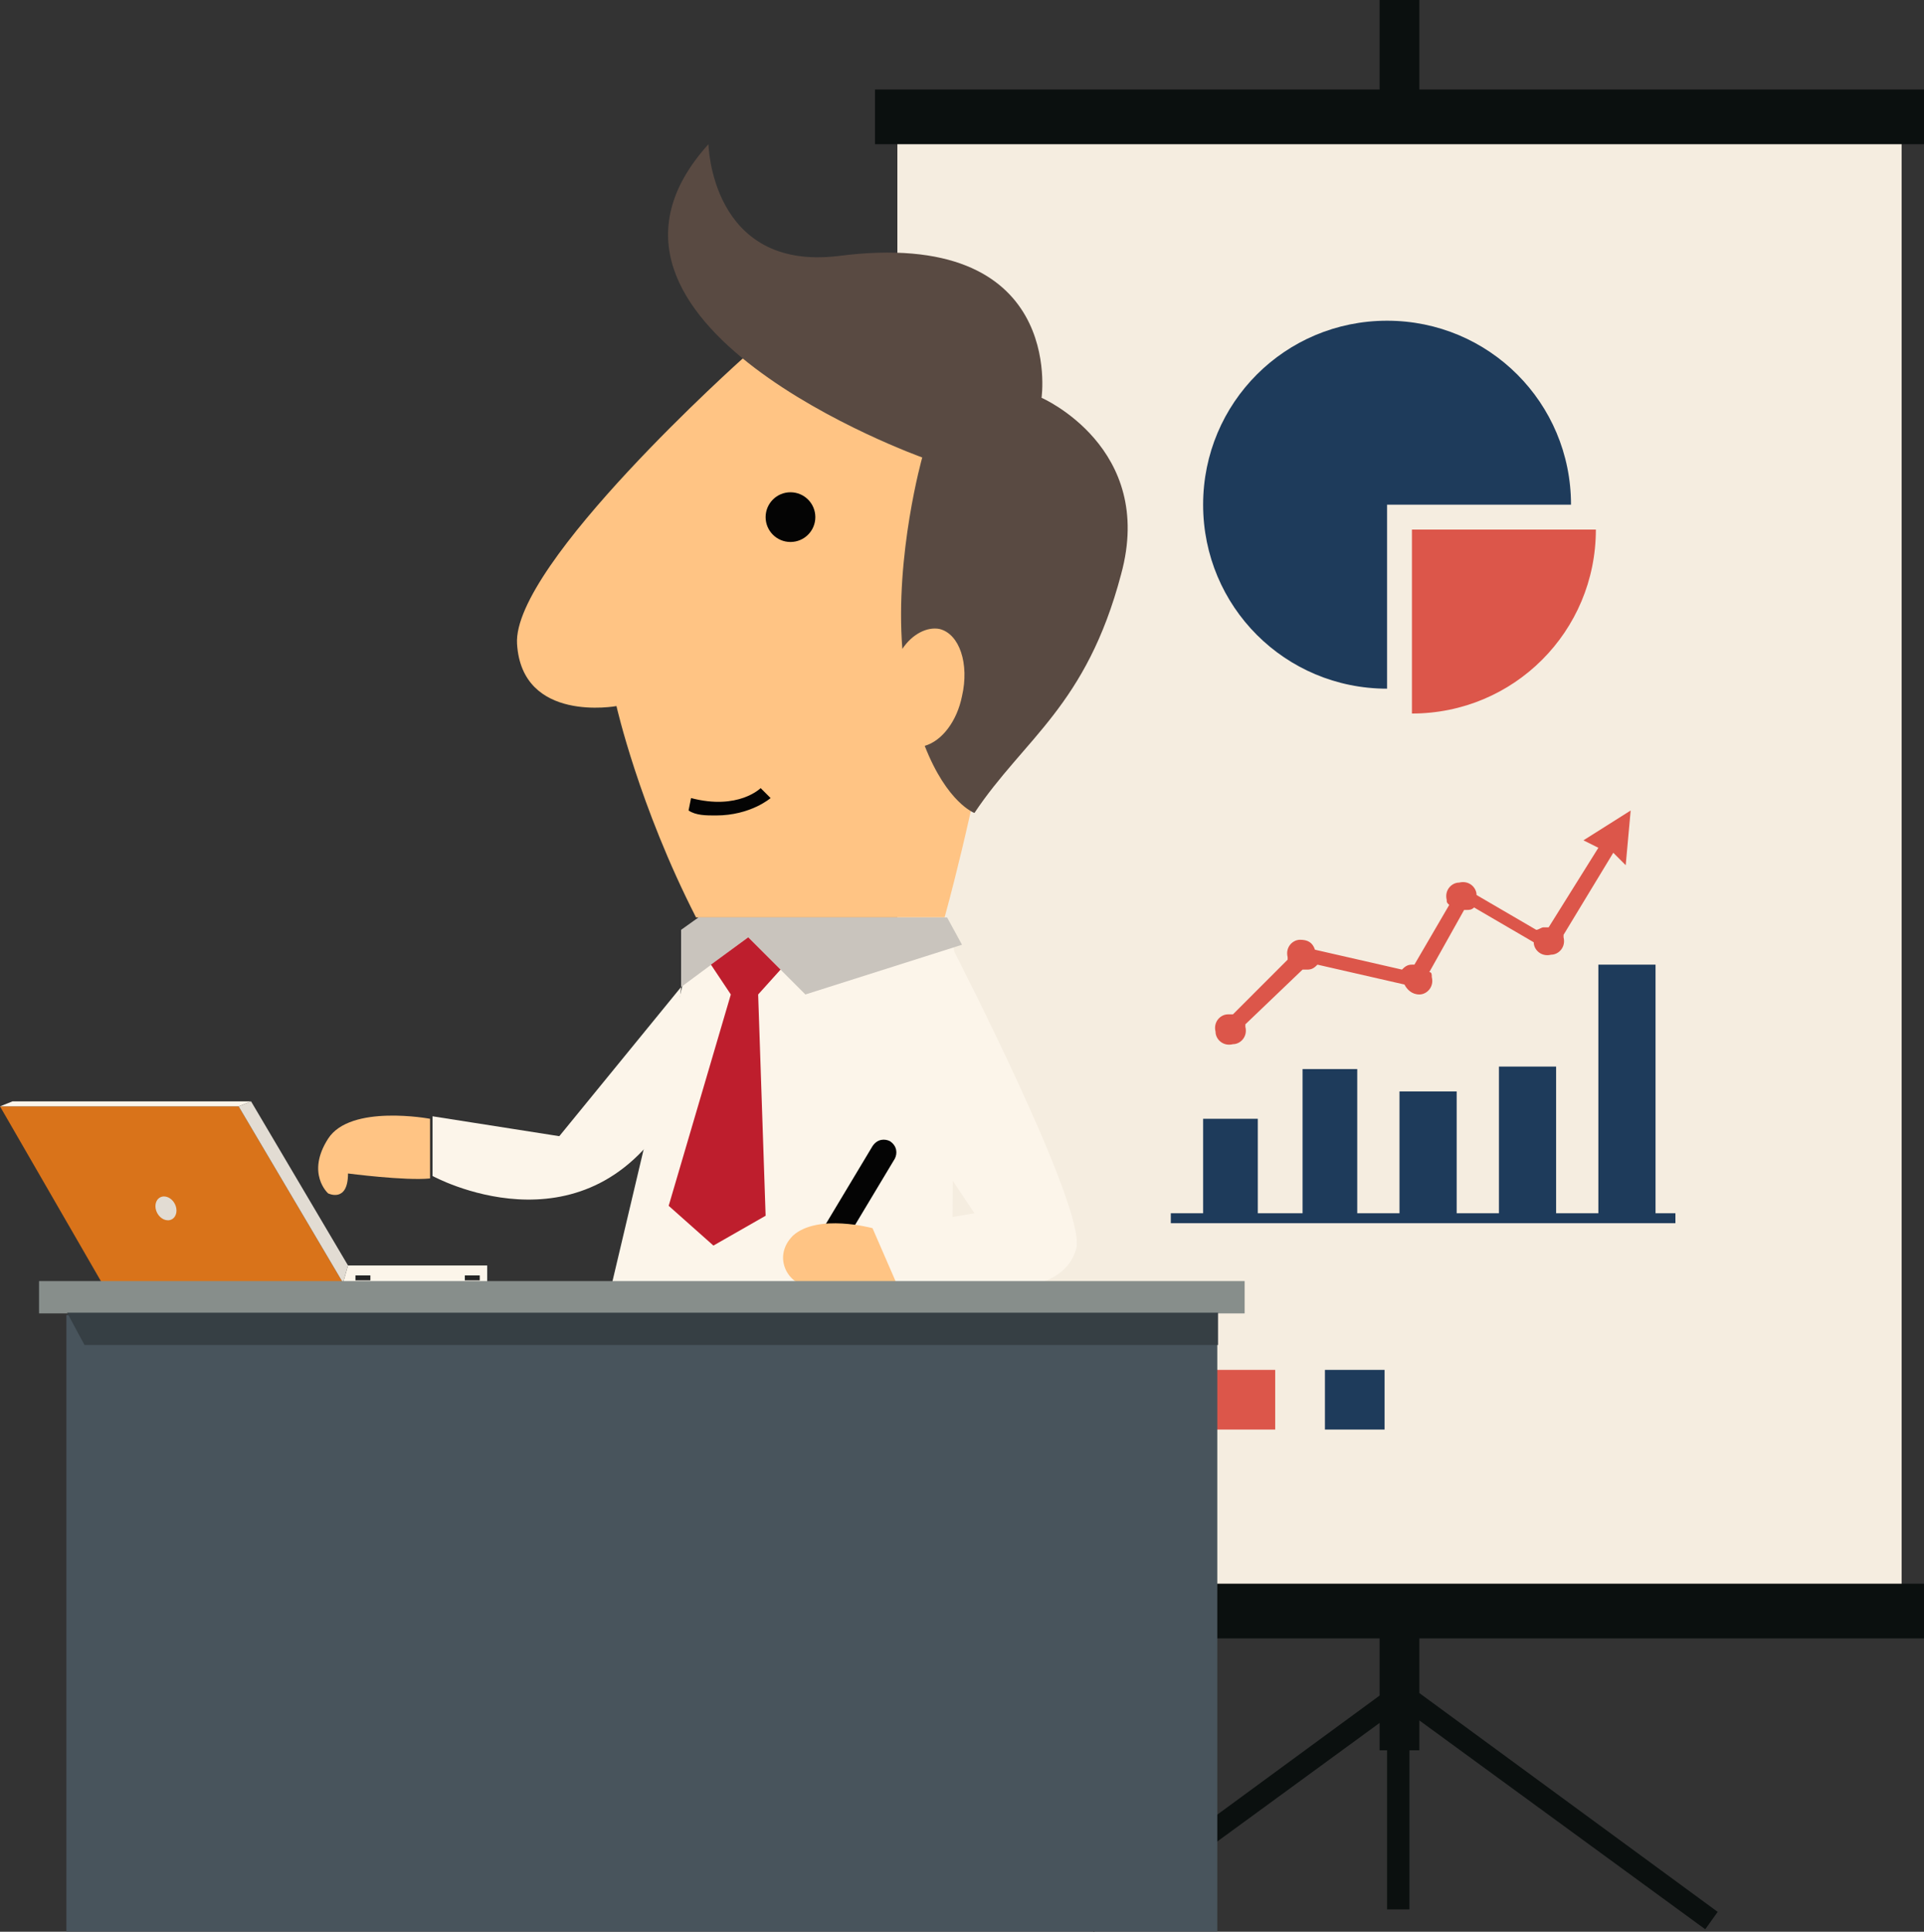 <?xml version="1.0" encoding="utf-8"?>
<!-- Generator: Adobe Illustrator 16.0.0, SVG Export Plug-In . SVG Version: 6.00 Build 0)  -->
<!DOCTYPE svg PUBLIC "-//W3C//DTD SVG 1.1//EN" "http://www.w3.org/Graphics/SVG/1.1/DTD/svg11.dtd">
<svg version="1.1" id="Layer" xmlns="http://www.w3.org/2000/svg" xmlns:xlink="http://www.w3.org/1999/xlink" x="0px" y="0px"
	 width="396.391px" height="397.928px" viewBox="116.767 229.3 396.391 397.928"
	 enable-background="new 116.767 229.3 396.391 397.928" xml:space="preserve">
<rect x="116.767" y="229.3" width="396.391" height="397.928" fill="#333333" stroke="none"/>
<g>
	<g>
		<polygon fill="#0B100F" points="470.651,623.131 409.195,578.063 409.195,229.3 401,229.3 401,578.576 339.544,623.644 
			342.105,627.229 401,584.209 401,589.843 402.537,589.843 402.537,622.619 407.146,622.619 407.146,589.843 409.195,589.843 
			409.195,583.697 468.09,626.717 		"/>
		<g>
			<rect x="301.647" y="256.443" fill="#F5EDE0" width="206.902" height="304.72"/>
			<rect x="297.037" y="247.737" fill="#0B100F" width="216.12" height="11.267"/>
			<rect x="297.037" y="555.529" fill="#0B100F" width="216.12" height="11.268"/>
		</g>
	</g>
	<g>
		<g>
			<path fill="#1E3B5B" d="M402.537,333.264h37.897c0-20.998-16.9-37.898-37.897-37.898c-20.998,0-37.898,16.9-37.898,37.898
				s16.9,37.898,37.898,37.898V333.264z"/>
			<path fill="#DC564A" d="M407.658,376.283c20.997,0,37.897-16.9,37.897-37.898h-37.897V376.283z"/>
		</g>
		<g>
			<path fill="#DC564A" d="M451.701,407.523l1.024-11.268l-9.73,6.146l3.073,1.535l-10.243,16.389c-0.512,0-0.512,0-1.024,0
				c-0.512,0-1.023,0.512-1.536,0.512l-12.291-7.17l0,0c0-1.535-1.536-3.072-3.585-2.561c-1.536,0-3.073,1.537-2.561,3.586
				c0,0.512,0,0.512,0.512,1.023l-7.17,12.292h-0.512c-1.024,0-1.536,0.512-2.049,1.023l-17.925-4.097
				c-0.512-1.536-1.536-2.049-3.072-2.049c-1.537,0-3.073,1.537-2.561,3.585v0.513l-11.268,11.267c-0.512,0-0.512,0-1.024,0
				c-1.536,0-3.072,1.536-2.561,3.585c0,1.536,1.537,3.073,3.585,2.561c1.537,0,3.073-1.536,2.561-3.585V440.3l11.779-11.268
				c0.513,0,0.513,0,1.024,0c1.024,0,1.536-0.512,2.049-1.023l17.925,4.097c0.512,1.024,1.536,2.049,3.072,2.049
				s3.073-1.537,2.561-3.585c0-0.513,0-1.024-0.512-1.024l7.17-12.804h0.512c0.513,0,1.024,0,1.537-0.512l12.291,7.17l0,0
				c0,1.536,1.536,3.072,3.585,2.561c1.536,0,3.072-1.536,2.561-3.585v-0.512l10.242-16.9L451.701,407.523z"/>
			<polygon fill="#1E3B5B" points="457.848,479.222 457.848,428.009 446.069,428.009 446.069,479.222 437.363,479.222 
				437.363,449.006 425.583,449.006 425.583,479.222 416.877,479.222 416.877,454.127 405.098,454.127 405.098,479.222 
				396.392,479.222 396.392,449.518 385.124,449.518 385.124,479.222 375.906,479.222 375.906,459.761 364.639,459.761 
				364.639,479.222 357.982,479.222 357.982,481.271 461.945,481.271 461.945,479.222 			"/>
		</g>
		<rect x="367.199" y="511.486" fill="#DC564A" width="12.291" height="12.291"/>
		<rect x="389.734" y="511.486" fill="#1E3B5B" width="12.291" height="12.291"/>
	</g>
</g>
<g>
	<g>
		<path fill="#FFC484" d="M269.895,303.048c0,0-47.629,42.507-46.604,58.895c1.024,16.389,20.485,12.804,20.485,12.804
			s4.609,20.485,16.389,43.531h51.213c0,0,24.07-86.038,7.682-103.451C303.183,296.902,285.771,294.854,269.895,303.048z"/>
		<path fill="#594A42" d="M262.725,259.004c0,0,0.512,26.119,26.631,23.046c47.116-6.146,41.995,29.191,41.995,29.191
			s23.558,10.243,16.388,36.362c-7.17,27.143-19.973,33.801-30.216,49.164c0,0-5.634-2.048-10.242-13.827
			c3.585-1.024,6.657-5.121,7.682-10.243c1.536-6.658-0.513-12.803-4.609-13.828c-2.561-0.512-5.634,1.024-7.682,4.097
			c-1.537-19.461,4.097-39.434,4.097-39.434S229.436,295.878,262.725,259.004z"/>
		<circle fill="#040404" cx="279.625" cy="335.824" r="5.121"/>
		<polygon fill="#FCF5EA" points="311.889,418.277 313.426,425.447 312.913,494.073 242.751,494.073 260.676,418.277 		"/>
		<polygon fill="#C9C4BD" points="311.889,418.277 314.962,423.911 282.698,434.154 270.919,422.375 257.091,432.617 
			257.091,420.838 260.676,418.277 		"/>
		<polygon fill="#BE1E2D" points="272.967,434.154 277.576,429.032 270.919,422.375 263.237,428.009 267.334,434.154 
			254.531,477.686 263.749,485.88 274.504,479.734 		"/>
		<path fill="#FCF5EA" d="M313.426,425.447c0,0,27.143,52.75,25.094,60.944c-2.048,8.194-13.315,8.194-13.315,8.194h-23.558
			l-5.121-11.779l20.997-3.585l-12.291-18.437L313.426,425.447z"/>
		<path fill="#FCF5EA" d="M257.091,432.617l-25.095,30.729l-26.118-4.098v12.292c0,0,30.728,16.9,48.652-12.292L257.091,432.617z"/>
		<path fill="#FFC484" d="M205.365,459.761c0,0-16.388-3.073-20.997,4.097s0,11.268,0,11.268s4.097,2.048,4.097-4.098
			c0,0,11.779,1.537,16.9,1.024V459.761z"/>
		<path fill="#040404" d="M286.795,489.465c1.024,0,1.536-0.513,2.048-1.024l12.291-20.485c0.513-1.024,0.513-2.561-1.023-3.585
			c-1.024-0.513-2.561-0.513-3.585,1.024l-12.291,20.485c-0.513,1.023-0.513,2.561,1.024,3.585
			C286.282,489.465,286.795,489.465,286.795,489.465z"/>
		<path fill="#FFC484" d="M296.526,482.295c0,0-11.267-3.073-16.389,1.536c-4.609,4.609-0.512,10.755,3.585,10.242
			c4.098,0,17.925,0,17.925,0L296.526,482.295z"/>
		<path fill="#040404" d="M264.261,397.28c7.17,0,11.267-3.585,11.267-3.585l-2.048-2.048l1.024,1.024l-1.024-1.024
			c0,0-4.609,4.609-14.34,2.048l-0.513,2.561C260.164,397.28,262.212,397.28,264.261,397.28z"/>
	</g>
	<g>
		<g>
			<polygon fill="#FCF5EA" points="217.145,493.562 187.441,493.562 188.465,489.977 217.145,489.977 			"/>
			<rect x="190.001" y="492.025" fill="#242424" width="3.073" height="1.024"/>
			<rect x="212.535" y="492.025" fill="#242424" width="3.073" height="1.024"/>
			<polygon fill="#D9731A" points="137.764,493.562 187.441,493.562 165.931,457.2 116.767,457.2 			"/>
			<polygon fill="#FCF5EA" points="168.492,456.176 165.931,457.2 116.767,457.2 119.327,456.176 			"/>
			<polygon fill="#E2DCD3" points="188.465,489.977 187.441,493.562 165.931,457.2 168.492,456.176 			"/>
			
				<ellipse transform="matrix(-0.469 -0.883 0.883 -0.469 -200.451 835.921)" fill="#E2DCD3" cx="151.096" cy="478.227" rx="2.561" ry="2.048"/>
		</g>
		<g>
			<rect x="130.443" y="500.182" fill="#48545C" width="237.118" height="127.009"/>
			<rect x="124.81" y="493.193" fill="#878E8B" width="248.385" height="6.658"/>
			<polygon fill="#363F44" points="134.179,506.365 367.712,506.365 367.712,499.707 130.594,499.707 			"/>
		</g>
	</g>
</g>
</svg>

